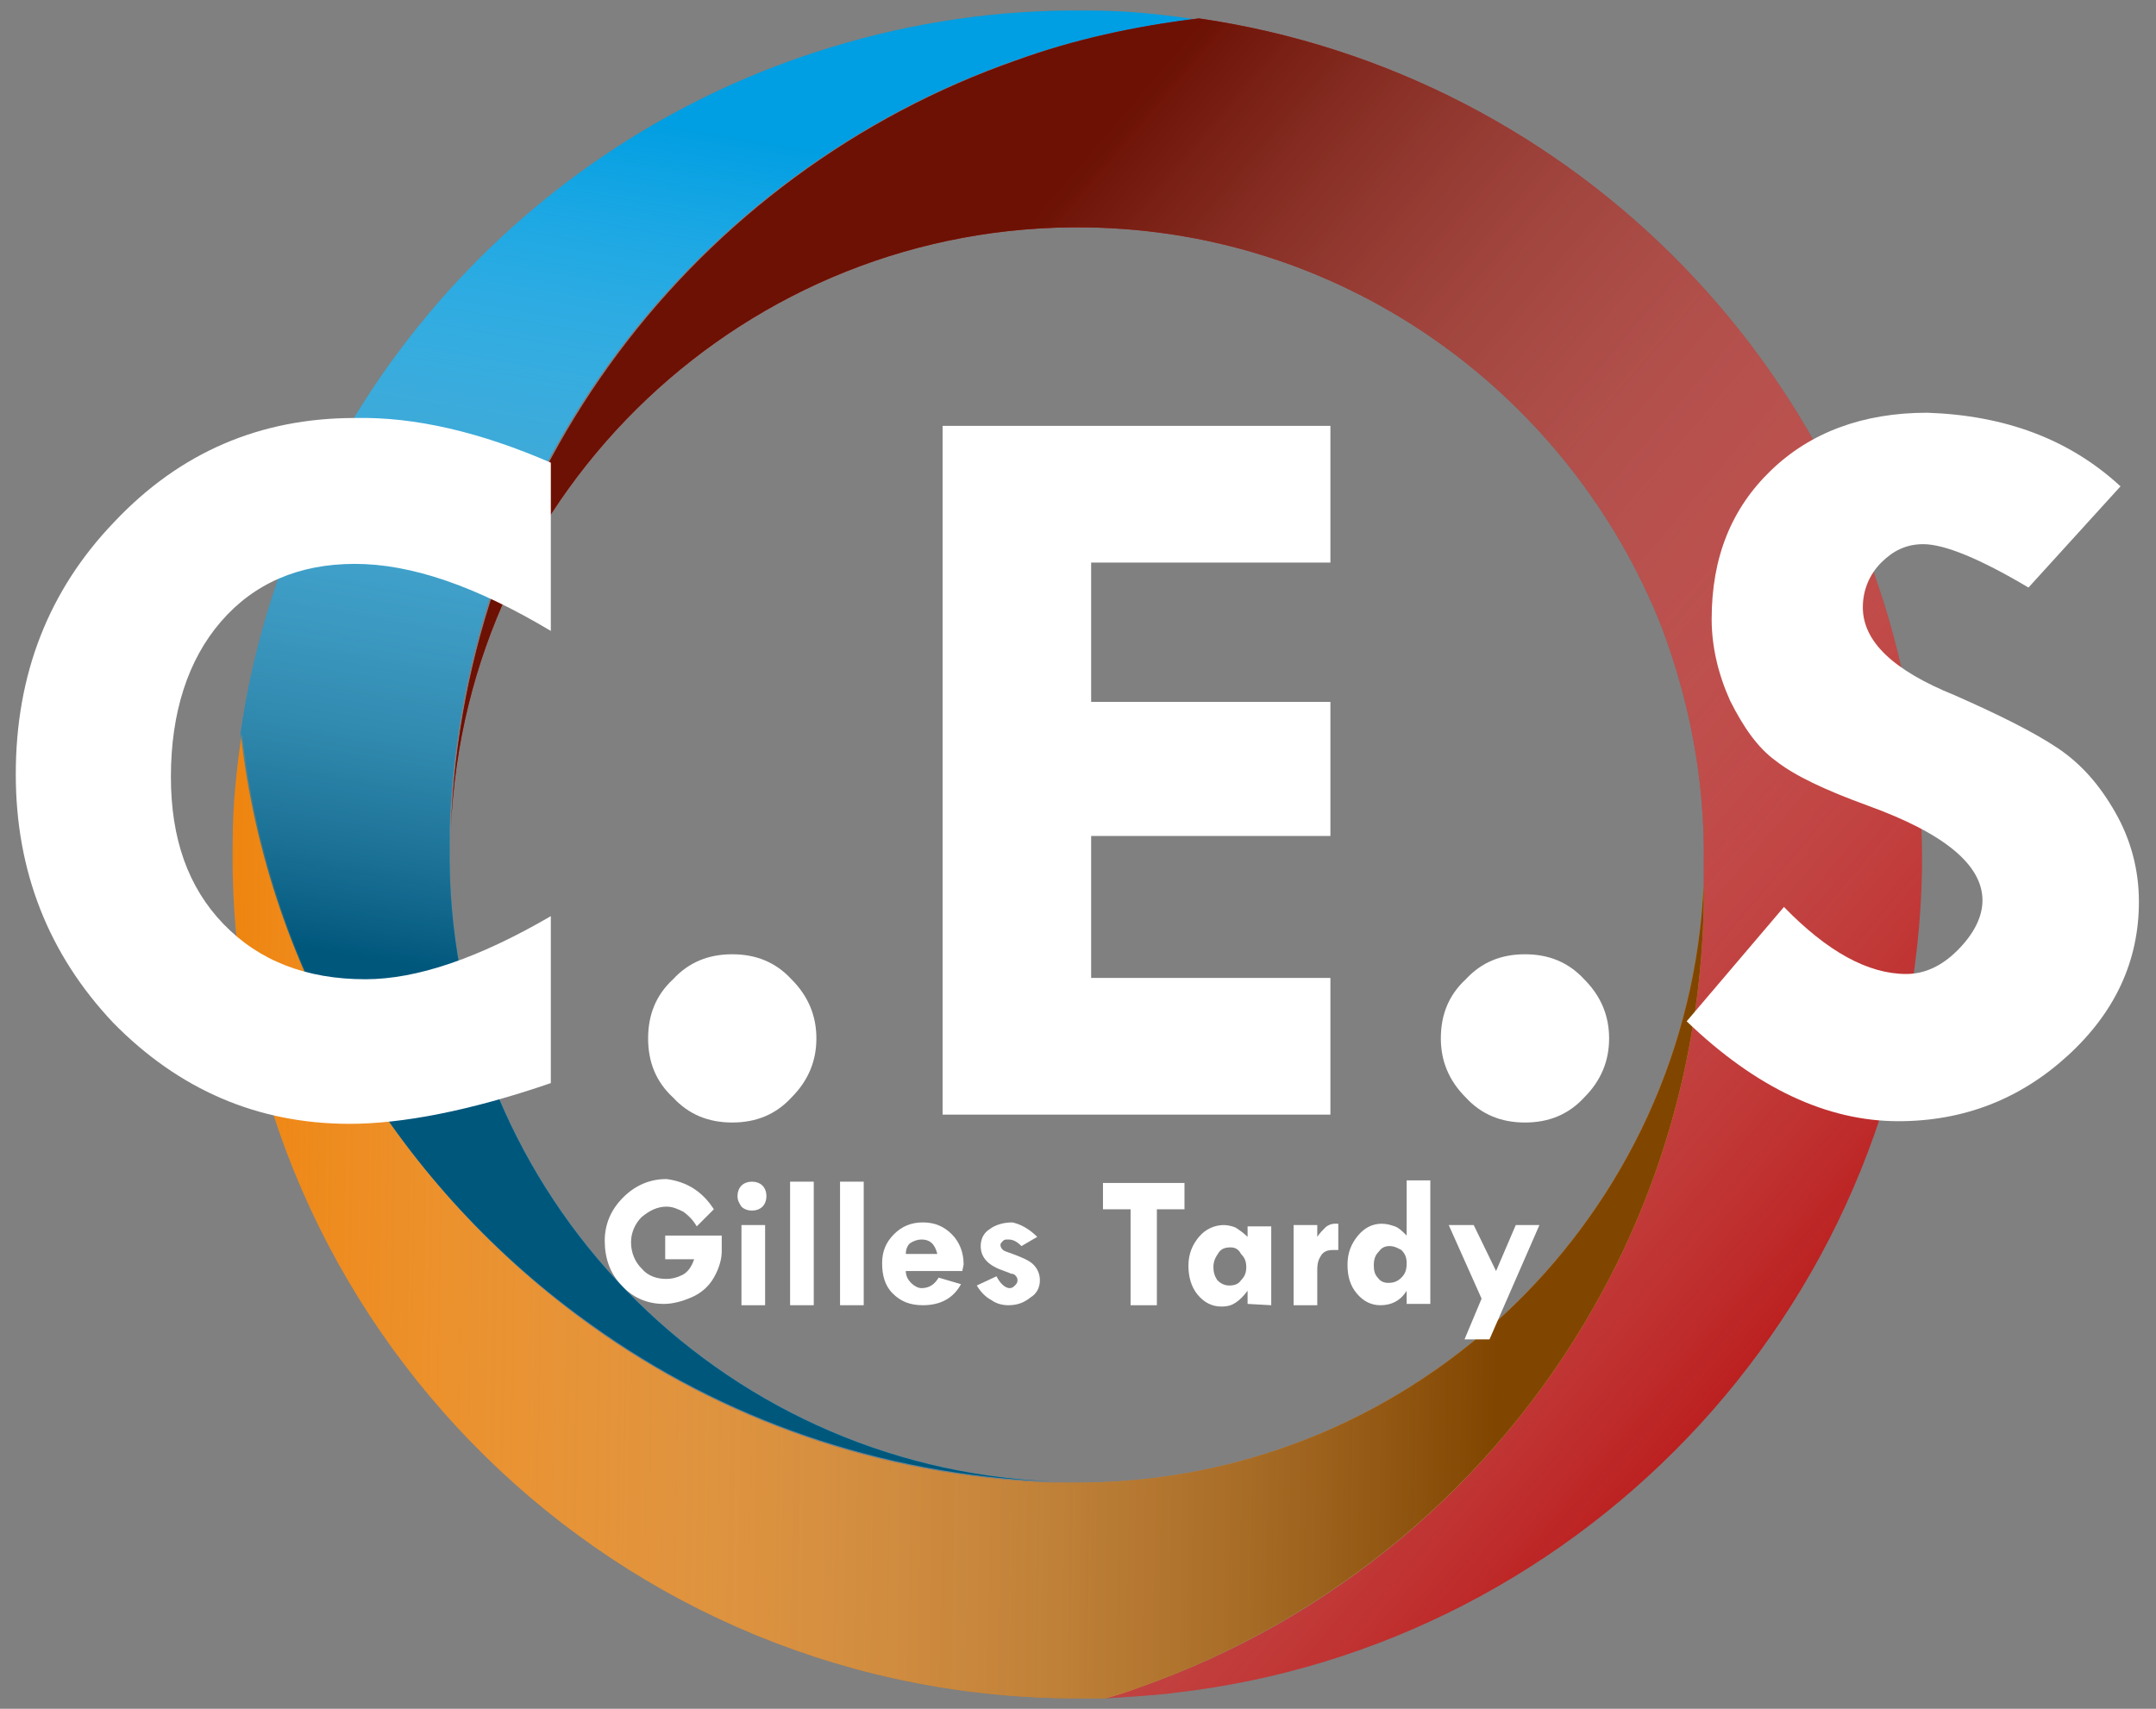 <?xml version="1.0" encoding="utf-8"?>
<!-- Generator: Adobe Illustrator 28.3.0, SVG Export Plug-In . SVG Version: 6.00 Build 0)  -->
<svg version="1.1" id="Calque_1" xmlns="http://www.w3.org/2000/svg" xmlns:xlink="http://www.w3.org/1999/xlink" x="0px" y="0px"
	 viewBox="0 0 164 130" style="enable-background:new 0 0 164 130;" xml:space="preserve">
<rect x="0" y="0" width="164" height="130" fill="#808080" stroke="none"/>
<style type="text/css">
	.st0{fill:#009EE2;}
	.st1{fill:#B91A19;}
	.st2{fill:#EE7D00;}
	.st3{fill:url(#SVGID_1_);}
	.st4{fill:url(#SVGID_00000183952441254517382220000000799165386286331018_);}
	.st5{fill:url(#SVGID_00000102511271037146272360000008097147290440585917_);}
	.st6{fill:#FFFFFF;}
</style>
<g>
	<g>
		<path class="st0" d="M79.9,112.7c-13-0.5-25-4.8-34.9-11.9C30.5,90.5,20.4,74.3,18.3,55.8c3.6-24.9,21.5-45.1,44.9-52.2
			c6.2-1.9,12.8-2.9,19.7-2.8c2.8,0,5.6,0.3,8.2,0.7C86.3,2,81.7,3,77.2,4.6c-24.3,8.5-42.1,31.3-43,58.4c0,0.4,0,0.9,0,1.3
			c0,0.4,0,0.9,0,1.3C34.5,90.9,54.6,111.6,79.9,112.7z"/>
		<path class="st1" d="M146.2,66c-0.5,32.6-25.4,59.3-57,62.8c-0.4,0.1-4.7,0.4-5.1,0.4l2.5-0.8c14.7-5.1,27-15.5,34.6-28.9
			c5.2-9.1,8.2-19.6,8.4-30.8c0-0.5,0-1.1,0-1.6l0-0.1c0-0.4,0-0.9,0-1.3c0.1-6.4-1.1-12.4-3.2-18c-6.9-17.5-23.8-30.1-43.7-30.4
			c-25.9-0.4-47.3,20-48.4,45.7c1-27.1,18.7-49.9,43-58.4C81.7,3,86.3,2,91.2,1.4c28.8,4.2,51.3,27.4,54.6,56.3
			C146.1,60.4,146.2,63.2,146.2,66z"/>
		<path class="st2" d="M129.6,68.7c-0.2,11.2-3.2,21.7-8.4,30.8c-7.6,13.4-19.9,23.7-34.6,28.9c-0.8,0.3-1.7,0.6-2.5,0.8
			c-1,0-2.1,0-3.1,0C45.5,128.7,17.1,99.4,17.7,64c0-2.8,0.3-5.6,0.7-8.2c2.1,18.5,12.1,34.7,26.6,45.1c9.9,7.1,21.9,11.4,34.9,11.9
			c0.4,0,0.9,0,1.3,0c0.4,0,0.9,0,1.3,0c25.3-0.3,46-20.4,47.1-45.6C129.6,67.7,129.6,68.2,129.6,68.7z"/>
	</g>
	
		<linearGradient id="SVGID_1_" gradientUnits="userSpaceOnUse" x1="520.375" y1="24.575" x2="509.333" y2="95.689" gradientTransform="matrix(1 1.534054e-02 -1.534054e-02 1 -458.347 -21.277)">
		<stop  offset="0" style="stop-color:#FFFFFF;stop-opacity:0"/>
		<stop  offset="0.924" style="stop-color:#00577C"/>
	</linearGradient>
	<path class="st3" d="M79.9,112.7c-13-0.5-25-4.8-34.9-11.9C30.5,90.5,20.4,74.3,18.3,55.8c3.6-24.9,21.5-45.1,44.9-52.2
		c6.2-1.9,12.8-2.9,19.7-2.8c2.8,0,5.6,0.3,8.2,0.7C86.3,2,81.7,3,77.2,4.6c-24.3,8.5-42.1,31.3-43,58.4c0,0.4,0,0.9,0,1.3
		c0,0.4,0,0.9,0,1.3C34.5,90.9,54.6,111.6,79.9,112.7z"/>
	
		<linearGradient id="SVGID_00000176724251268258586040000013367733585498190270_" gradientUnits="userSpaceOnUse" x1="598.648" y1="114.278" x2="512.303" y2="43.018" gradientTransform="matrix(1 1.534054e-02 -1.534054e-02 1 -458.347 -21.277)">
		<stop  offset="0" style="stop-color:#FFFFFF;stop-opacity:0"/>
		<stop  offset="0.904" style="stop-color:#6C1104"/>
	</linearGradient>
	<path style="fill:url(#SVGID_00000176724251268258586040000013367733585498190270_);" d="M146.2,66c-0.5,32.6-25.4,59.3-57,62.8
		c-0.4,0.1-4.7,0.4-5.1,0.4l2.5-0.8c14.7-5.1,27-15.5,34.6-28.9c5.2-9.1,8.2-19.6,8.4-30.8c0-0.5,0-1.1,0-1.6l0-0.1
		c0-0.4,0-0.9,0-1.3c0.1-6.4-1.1-12.4-3.2-18c-6.9-17.5-23.8-30.1-43.7-30.4c-25.9-0.4-47.3,20-48.4,45.7c1-27.1,18.7-49.9,43-58.4
		C81.7,3,86.3,2,91.2,1.4c28.8,4.2,51.3,27.4,54.6,56.3C146.1,60.4,146.2,63.2,146.2,66z"/>
	
		<linearGradient id="SVGID_00000013155068365073923810000004641058117057475753_" gradientUnits="userSpaceOnUse" x1="470.494" y1="105.97" x2="582.461" y2="105.97" gradientTransform="matrix(1 1.534054e-02 -1.534054e-02 1 -458.347 -21.277)">
		<stop  offset="0" style="stop-color:#FFFFFF;stop-opacity:0"/>
		<stop  offset="0.924" style="stop-color:#804600"/>
	</linearGradient>
	<path style="fill:url(#SVGID_00000013155068365073923810000004641058117057475753_);" d="M129.6,68.7c-0.2,11.2-3.2,21.7-8.4,30.8
		c-7.6,13.4-19.9,23.7-34.6,28.9c-0.8,0.3-1.7,0.6-2.5,0.8c-1,0-2.1,0-3.1,0C45.5,128.7,17.1,99.4,17.7,64c0-2.8,0.3-5.6,0.7-8.2
		c2.1,18.5,12.1,34.7,26.6,45.1c9.9,7.1,21.9,11.4,34.9,11.9c0.4,0,0.9,0,1.3,0c0.4,0,0.9,0,1.3,0c25.3-0.3,46-20.4,47.1-45.6
		C129.6,67.7,129.6,68.2,129.6,68.7z"/>
	<g>
		<path class="st6" d="M41.9,35.2l0,12.8c-5.7-3.4-10.6-5.1-14.9-5.1c-4.3,0-7.7,1.5-10.2,4.4c-2.5,2.9-3.8,6.9-3.8,11.8
			c0,4.7,1.3,8.4,4,11.2c2.7,2.8,6.3,4.2,10.8,4.2c3.9,0,8.6-1.6,14.1-4.8l0,12.7c-6.1,2.1-11.3,3.1-15.3,3.1c-7,0-13-2.6-18-7.7
			c-4.9-5.2-7.4-11.5-7.4-18.9c0-7.6,2.5-14,7.5-19.2c5-5.3,11.1-7.9,18.3-7.9C31.6,31.7,36.6,32.9,41.9,35.2z"/>
		<path class="st6" d="M49.3,79c0-1.8,0.6-3.3,1.9-4.5c1.2-1.3,2.7-1.9,4.5-1.9s3.3,0.6,4.5,1.9c1.3,1.3,1.9,2.8,1.9,4.5
			c0,1.7-0.6,3.2-1.9,4.5c-1.2,1.3-2.7,1.9-4.5,1.9c-1.8,0-3.3-0.6-4.5-1.9C49.9,82.3,49.3,80.8,49.3,79z"/>
		<path class="st6" d="M71.7,32.4l29.5,0l0,10.4l-18.2,0l0,10.6l18.2,0l0,10.2l-18.2,0l0,10.8l18.2,0l0,10.4l-29.5,0L71.7,32.4z"/>
		<path class="st6" d="M109.6,79c0-1.8,0.6-3.3,1.9-4.5c1.2-1.3,2.7-1.9,4.5-1.9c1.8,0,3.3,0.6,4.5,1.9c1.3,1.3,1.9,2.8,1.9,4.5
			c0,1.7-0.6,3.2-1.9,4.5c-1.2,1.3-2.7,1.9-4.5,1.9c-1.8,0-3.3-0.6-4.5-1.9C110.2,82.2,109.6,80.7,109.6,79z"/>
		<path class="st6" d="M161.3,37l-7,7.7c-3.7-2.2-6.4-3.3-8-3.3c-1.3,0-2.3,0.5-3.2,1.4c-0.9,0.9-1.4,2.1-1.4,3.4
			c0,2.6,2.3,4.8,7,6.7c3.4,1.5,6,2.8,7.8,4c1.8,1.2,3.2,2.8,4.4,4.9c1.2,2.1,1.8,4.4,1.8,6.8c0,4.5-1.8,8.4-5.4,11.7
			c-3.6,3.3-7.9,5-12.9,5c-5.4,0-10.8-2.5-16.1-7.6l7.4-8.7c3.3,3.4,6.4,5.1,9.3,5.1c1.4,0,2.7-0.6,3.9-1.8c1.2-1.2,1.9-2.5,1.9-3.8
			c0-2.7-2.9-5.1-8.7-7.2c-3.3-1.2-5.6-2.3-7-3.4c-1.4-1-2.5-2.6-3.5-4.6c-0.9-2-1.4-4.1-1.4-6.2c0-4.7,1.5-8.4,4.5-11.3
			c3-2.9,7-4.4,11.9-4.4C152.5,31.6,157.4,33.4,161.3,37z"/>
	</g>
	<g>
		<path class="st6" d="M54.3,92L53,93.3c-0.3-0.5-0.6-0.8-1-1.1c-0.4-0.2-0.8-0.4-1.3-0.4c-0.7,0-1.3,0.3-1.9,0.8
			c-0.5,0.5-0.8,1.2-0.8,1.9c0,0.8,0.3,1.5,0.8,2c0.5,0.6,1.2,0.8,1.9,0.8c0.4,0,0.8-0.1,1.2-0.3c0.4-0.2,0.7-0.6,0.9-1.2l-2.2,0
			l0-1.8l4.3,0l0,1.2c0,0.6-0.2,1.3-0.6,2c-0.4,0.7-1,1.2-1.7,1.5c-0.7,0.3-1.4,0.5-2.1,0.5c-1.3,0-2.4-0.5-3.2-1.4
			c-0.9-0.9-1.3-2.1-1.3-3.4c0-1.3,0.5-2.4,1.4-3.3c0.9-0.9,2-1.4,3.3-1.4C52.2,89.9,53.4,90.6,54.3,92z"/>
		<path class="st6" d="M56.4,93.2l1.8,0l0,6.1l-1.8,0L56.4,93.2z M56.1,91c0-0.3,0.1-0.6,0.3-0.8c0.2-0.2,0.5-0.3,0.8-0.3
			c0.3,0,0.6,0.1,0.8,0.3c0.2,0.2,0.3,0.5,0.3,0.8c0,0.3-0.1,0.6-0.3,0.8c-0.2,0.2-0.5,0.3-0.8,0.3c-0.3,0-0.6-0.1-0.8-0.3
			C56.2,91.5,56.1,91.3,56.1,91z"/>
		<path class="st6" d="M60.1,89.9l1.8,0l0,9.4l-1.8,0L60.1,89.9z"/>
		<path class="st6" d="M63.9,89.9l1.8,0l0,9.4l-1.8,0L63.9,89.9z"/>
		<path class="st6" d="M73.2,96.7l-4.3,0c0,0.4,0.2,0.7,0.4,0.9c0.2,0.2,0.5,0.4,0.8,0.4c0.6,0,1-0.3,1.3-0.8l1.7,0.5
			c-0.6,1.1-1.6,1.6-2.9,1.6c-1,0-1.7-0.3-2.3-0.9c-0.6-0.6-0.8-1.4-0.8-2.3c0-0.9,0.3-1.6,0.9-2.2c0.6-0.6,1.3-0.9,2.2-0.9
			c0.9,0,1.6,0.3,2.2,0.9c0.6,0.6,0.9,1.4,0.9,2.3L73.2,96.7z M68.9,95.4l2.4,0c-0.2-0.8-0.6-1.1-1.2-1.1c-0.3,0-0.6,0.1-0.9,0.3
			C69,94.8,68.9,95.1,68.9,95.4z"/>
		<path class="st6" d="M78.9,94.1l-1.2,0.7c-0.4-0.4-0.7-0.5-1-0.5c-0.2,0-0.3,0-0.4,0.1c-0.1,0.1-0.2,0.2-0.2,0.3
			c0,0.2,0.1,0.3,0.2,0.4c0.1,0.1,0.5,0.2,1,0.4c0.5,0.2,1,0.4,1.3,0.7c0.3,0.3,0.5,0.7,0.5,1.2c0,0.5-0.2,1-0.7,1.3
			c-0.5,0.4-1,0.6-1.7,0.6c-0.4,0-0.9-0.1-1.3-0.4c-0.4-0.2-0.8-0.6-1.1-1.1l1.5-0.7c0.3,0.6,0.7,0.9,1,0.9c0.2,0,0.3-0.1,0.4-0.2
			c0.1-0.1,0.2-0.2,0.2-0.4c0-0.2-0.1-0.3-0.2-0.4c-0.1-0.1-0.3-0.1-0.3-0.1c0,0-0.2-0.1-0.5-0.2c-1.2-0.4-1.8-1-1.8-1.9
			c0-0.5,0.2-1,0.7-1.3c0.4-0.3,1-0.5,1.7-0.5C77.5,93.1,78.2,93.4,78.9,94.1z"/>
		<path class="st6" d="M83.9,90l6.2,0l0,2L88,92l0,7.3l-2,0l0-7.3l-2.1,0L83.9,90z"/>
		<path class="st6" d="M94.9,99.2l0-1l0,0c-0.3,0.4-0.6,0.7-0.9,0.9c-0.3,0.2-0.6,0.3-1.1,0.3c-0.7,0-1.3-0.3-1.8-0.9
			c-0.5-0.6-0.7-1.4-0.7-2.2c0-0.9,0.3-1.6,0.8-2.2c0.5-0.6,1.2-0.9,1.9-0.9c0.3,0,0.7,0.1,0.9,0.2c0.3,0.2,0.6,0.4,0.9,0.7l0-0.8
			l1.8,0l0,6L94.9,99.2z M93.6,94.9c-0.4,0-0.7,0.1-0.9,0.4c-0.2,0.3-0.4,0.6-0.4,1.1c0,0.4,0.1,0.7,0.3,1c0.2,0.2,0.5,0.4,0.9,0.4
			c0.4,0,0.7-0.1,0.9-0.4c0.3-0.3,0.4-0.6,0.4-1c0-0.4-0.1-0.7-0.4-1C94.2,95,93.9,94.9,93.6,94.9z"/>
		<path class="st6" d="M100.2,93.2l0,0.9l0,0c0.2-0.3,0.4-0.5,0.6-0.7c0.2-0.2,0.5-0.3,0.7-0.3c0.1,0,0.2,0,0.3,0l0,2
			c-0.2,0-0.3,0-0.4,0c-0.4,0-0.7,0.1-0.9,0.4c-0.2,0.3-0.3,0.6-0.3,1.1l0,2.7l-1.8,0l0-6.1L100.2,93.2z"/>
		<path class="st6" d="M107,89.8l1.8,0l0,9.4l-1.8,0l0-1h0c-0.5,0.8-1.2,1.1-2,1.1c-0.7,0-1.3-0.3-1.8-0.9c-0.5-0.6-0.7-1.3-0.7-2.2
			c0-0.9,0.3-1.6,0.8-2.2c0.5-0.6,1.1-0.9,1.8-0.9c0.4,0,0.7,0.1,1,0.2c0.3,0.1,0.6,0.4,0.9,0.7L107,89.8z M105.7,94.8
			c-0.3,0-0.6,0.1-0.8,0.4c-0.3,0.3-0.4,0.6-0.4,1.1c0,0.4,0.1,0.7,0.3,0.9c0.2,0.3,0.5,0.4,0.8,0.4c0.4,0,0.7-0.1,1-0.4
			c0.3-0.3,0.4-0.6,0.4-1.1c0-0.4-0.1-0.7-0.4-1C106.4,95,106.1,94.8,105.7,94.8z"/>
		<path class="st6" d="M110.2,93.2l1.9,0l1.7,3.5l1.5-3.5l1.8,0l-3.8,8.7l-1.9,0l1.3-3.1L110.2,93.2z"/>
	</g>
</g>
</svg>
